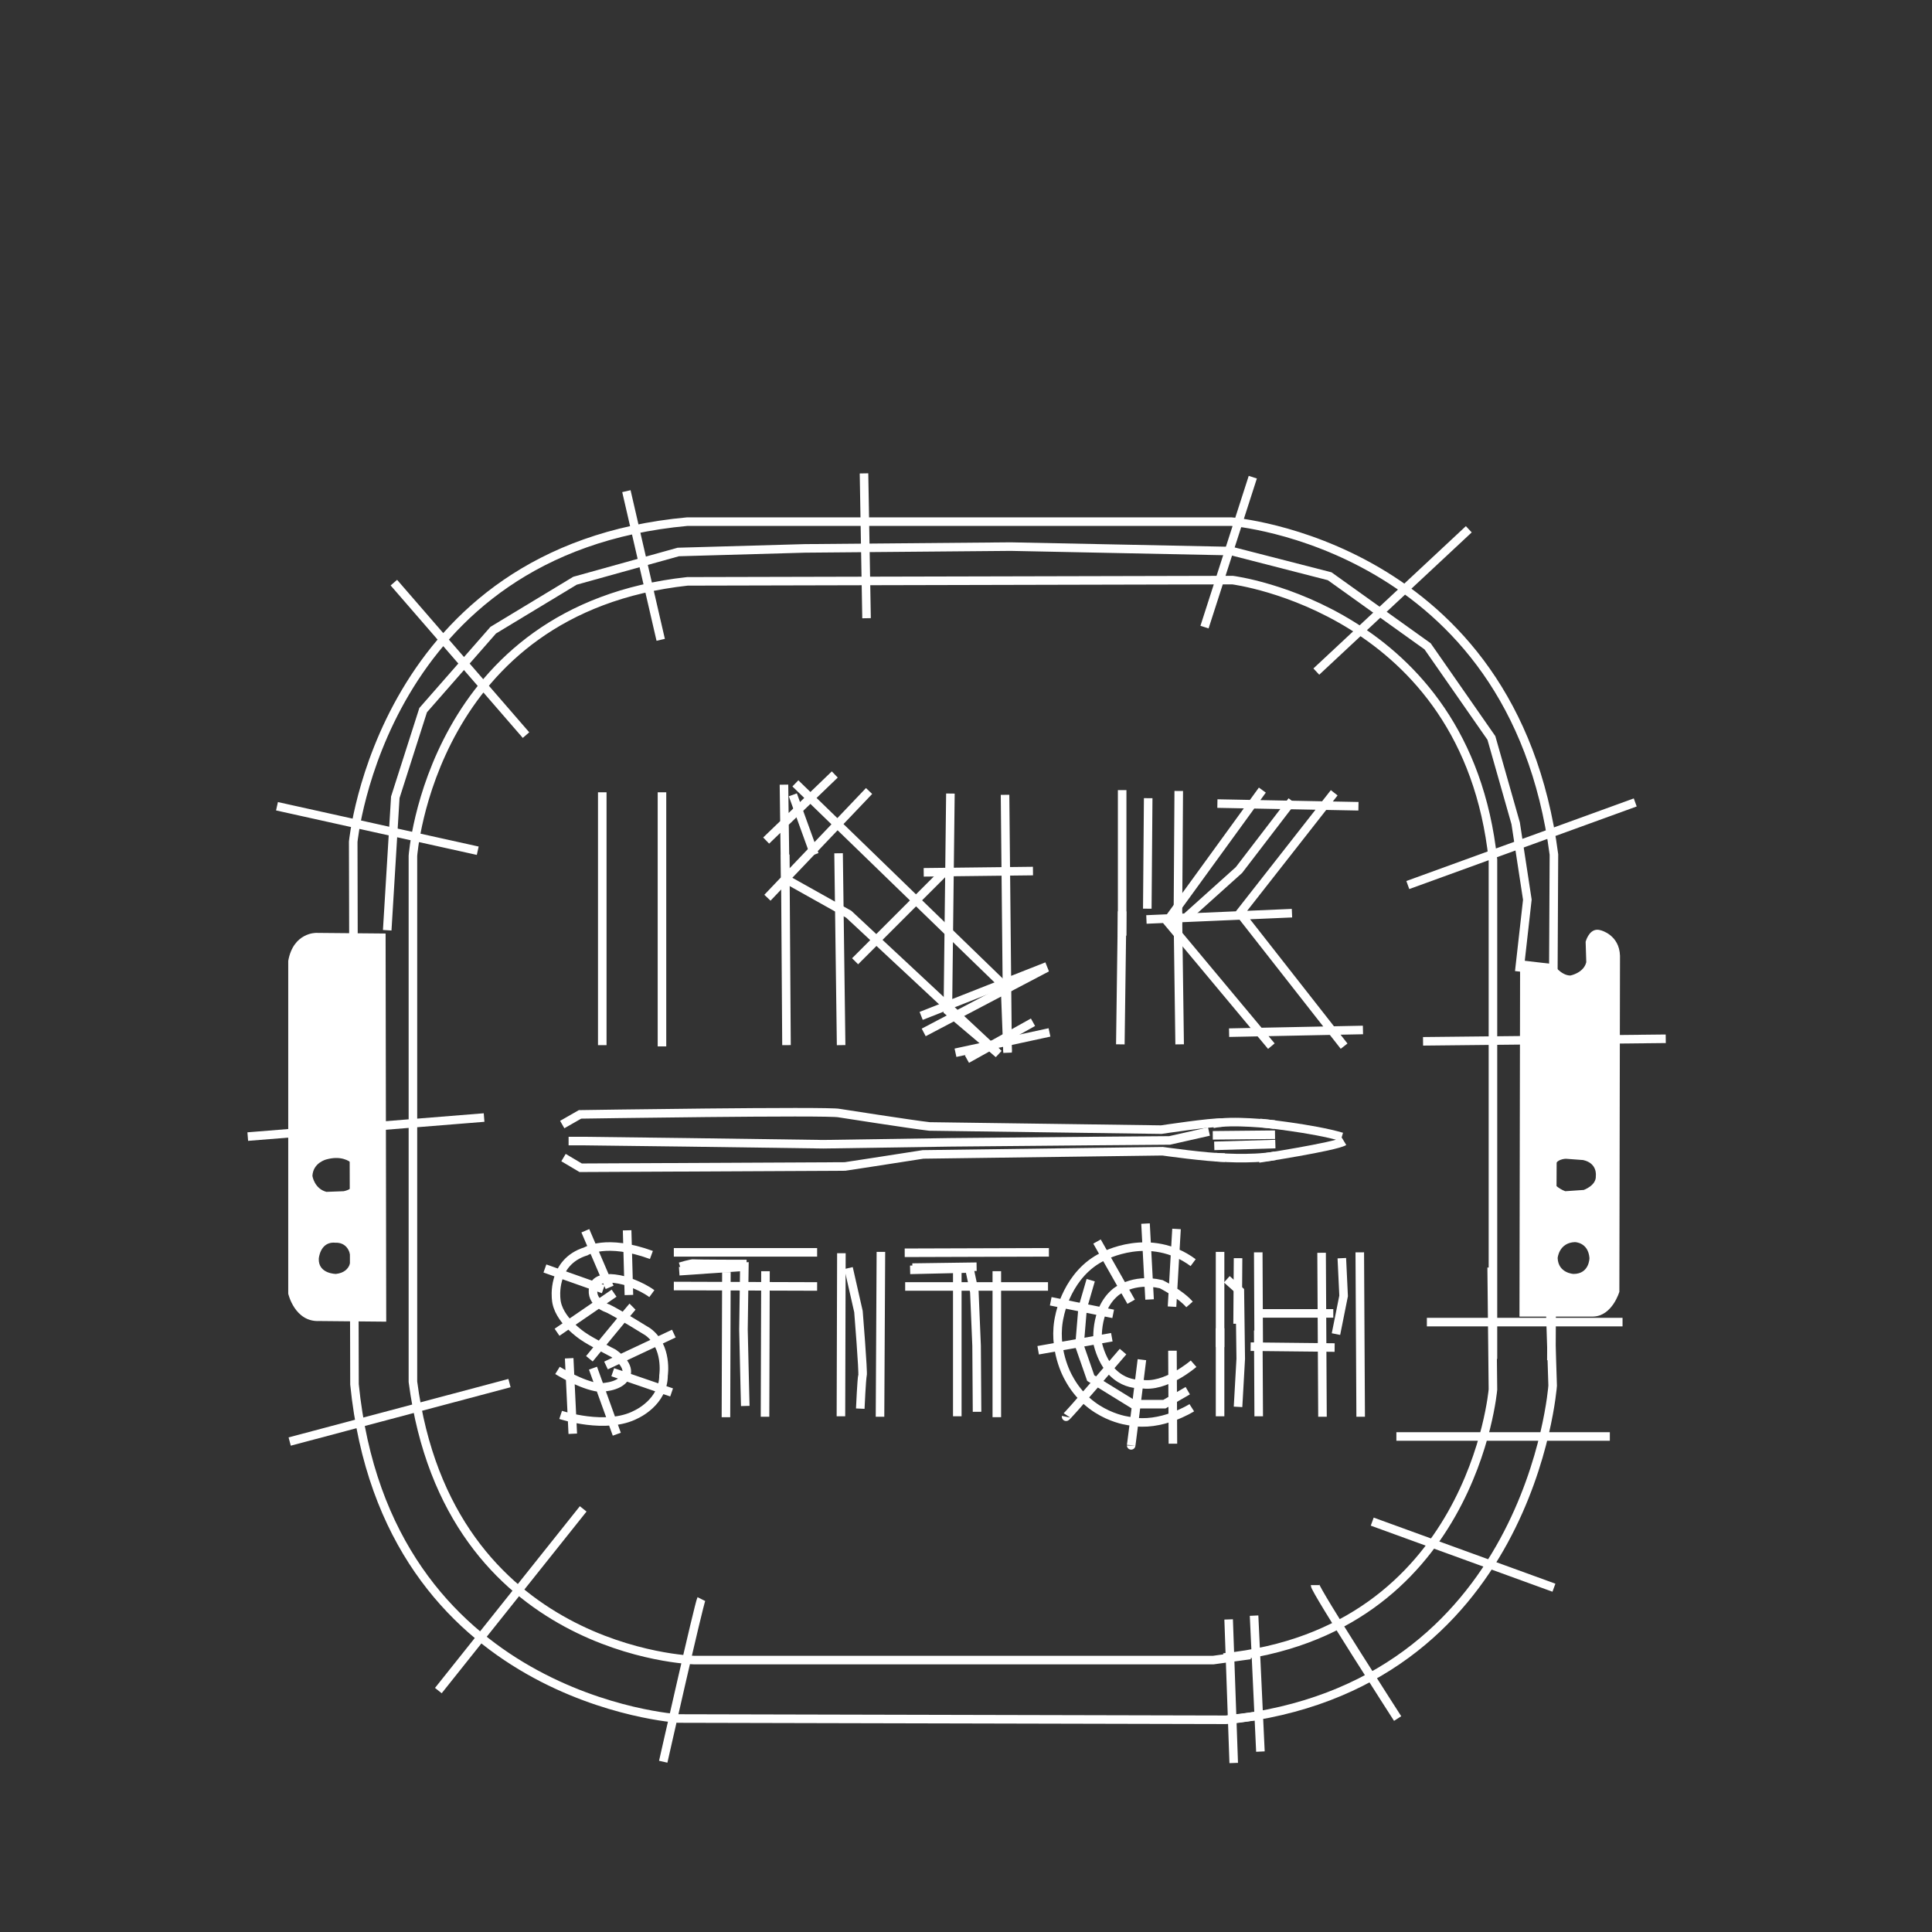 <?xml version="1.0" encoding="UTF-8" standalone="no"?>
<!-- Created with Inkscape (http://www.inkscape.org/) -->

<svg
   xmlns:dc="http://purl.org/dc/elements/1.1/"
   xmlns:cc="http://creativecommons.org/ns#"
   xmlns:rdf="http://www.w3.org/1999/02/22-rdf-syntax-ns#"
   xmlns:svg="http://www.w3.org/2000/svg"
   xmlns="http://www.w3.org/2000/svg"
   xmlns:sodipodi="http://sodipodi.sourceforge.net/DTD/sodipodi-0.dtd"
   xmlns:inkscape="http://www.inkscape.org/namespaces/inkscape"
   width="4in"
   height="4in"
   viewBox="0 0 101.6 101.6"
   version="1.1"
   id="svg8"
   inkscape:version="0.91+devel r"
   enable-background="new"
   sodipodi:docname="InkStitch 1 Color Top Left Origin.svg">
  <rect x="0" y="0" width="101.6" height="101.6" fill="#333333" stroke="none"/>
  <sodipodi:namedview
     id="base"
     pagecolor="#000000"
     bordercolor="#666666"
     borderopacity="1.0"
     inkscape:pageopacity="0"
     inkscape:pageshadow="2"
     inkscape:zoom="1.979899"
     inkscape:cx="10.252516"
     inkscape:cy="228.50607"
     inkscape:document-units="mm"
     inkscape:current-layer="layer2"
     showgrid="false"
     inkscape:snap-global="false"
     units="in"
     inkscape:window-width="1918"
     inkscape:window-height="1013"
     inkscape:window-x="0"
     inkscape:window-y="0"
     inkscape:window-maximized="1"
     showguides="true"
     inkscape:guide-bbox="true">
    <sodipodi:guide
       position="15.101,74.568"
       orientation="0,1"
       id="guide905"
       inkscape:locked="false"
       inkscape:label="embroidery origin"
       inkscape:color="rgb(240,240,243)" />
    <sodipodi:guide
       position="15.101,74.702"
       orientation="1,0"
       id="guide907"
       inkscape:locked="false"
       inkscape:label="embroidery origin"
       inkscape:color="rgb(242,242,245)" />
  </sodipodi:namedview>
  <defs
     id="defs2" />
  <g
     style="display:inline"
     inkscape:groupmode="layer"
     id="layer2"
     inkscape:label="Logo - White">
    <path
       inkscape:connector-curvature="0"
       id="path4334"
       style="opacity:1;fill:none;fill-opacity:1;stroke:#ffffff;stroke-width:0.45;stroke-linecap:butt;stroke-linejoin:miter;stroke-miterlimit:4;stroke-dasharray:none;stroke-dashoffset:0;stroke-opacity:1"
       d="M 34.812,55.028 V 41.665 m -3.14,13.297 v -13.297"
       embroider_satin_column="True"
       embroider_trim_after="True"
       embroider_zigzag_spacing_mm="0.32"
       embroider_zigzag_underlay="True"
       embroider_zigzag_underlay_inset_mm=".04"
       embroider_zigzag_underlay_spacing_mm="1.2" />
    <path
       inkscape:connector-curvature="0"
       embroider_zigzag_spacing_mm="0.33"
       embroider_zigzag_underlay_spacing_mm="1.2"
       embroider_zigzag_underlay_inset_mm=".04"
       embroider_zigzag_underlay="True"
       embroider_satin_column="True"
       d="M 44.233,54.961 44.099,44.872 M 41.36,54.961 41.293,44.939"
       style="opacity:1;fill:none;fill-opacity:1;stroke:#ffffff;stroke-width:0.45;stroke-linecap:butt;stroke-linejoin:miter;stroke-miterlimit:4;stroke-dasharray:none;stroke-dashoffset:0;stroke-opacity:1"
       id="path4357" />
    <path
       style="opacity:1;fill:none;fill-opacity:1;stroke:#ffffff;stroke-width:0.45;stroke-linecap:butt;stroke-linejoin:miter;stroke-miterlimit:4;stroke-dasharray:none;stroke-dashoffset:0;stroke-opacity:1"
       d="M 42.83,44.939 41.694,41.798"
       id="path4380"
       inkscape:connector-curvature="0"
       embroider_running_stitch_length_mm="2.5" />
    <path
       inkscape:connector-curvature="0"
       embroider_zigzag_underlay_spacing_mm="1.2"
       embroider_zigzag_underlay_inset_mm=".4"
       embroider_zigzag_underlay="True"
       embroider_zigzag_spacing_mm="0.33"
       embroider_satin_column="True"
       d="m 50.247,55.362 4.944,-1.069 m -6.615,0 6.481,-3.408 m -10.089,-0.334 4.744,-4.744 m -9.354,1.403 5.345,-5.613 m -5.412,2.606 3.608,-3.475 m -2.071,0.468 11.025,10.691 0.134,3.475 m -11.76,-14.098 0.067,4.944 3.341,1.871 7.884,7.35"
       style="opacity:1;fill:none;fill-opacity:1;stroke:#ffffff;stroke-width:0.45;stroke-linecap:butt;stroke-linejoin:miter;stroke-miterlimit:4;stroke-dasharray:none;stroke-dashoffset:0;stroke-opacity:1"
       id="path4416" />
    <path
       embroider_trim_after="True"
       inkscape:connector-curvature="0"
       id="path4451"
       style="opacity:1;fill:none;fill-opacity:1;stroke:#ffffff;stroke-width:0.45;stroke-linecap:butt;stroke-linejoin:miter;stroke-miterlimit:4;stroke-dasharray:none;stroke-dashoffset:0;stroke-opacity:1"
       d="m 48.576,45.874 5.746,-0.067 m -5.88,7.617 6.615,-2.606 m -4.209,4.878 3.475,-1.938 m -1.336,1.537 -0.134,-13.497 m -0.401,13.564 -2.606,-2.205 0.134,-11.426"
       embroider_satin_column="True"
       embroider_zigzag_spacing_mm="0.33"
       embroider_zigzag_underlay="True"
       embroider_zigzag_underlay_spacing_mm="1.2"
       embroider_zigzag_underlay_inset_mm=".04" />
    <path
       inkscape:connector-curvature="0"
       id="path4508"
       style="opacity:1;fill:none;fill-opacity:1;stroke:#ffffff;stroke-width:0.45;stroke-linecap:butt;stroke-linejoin:miter;stroke-miterlimit:4;stroke-dasharray:none;stroke-dashoffset:0;stroke-opacity:1"
       d="m 62.035,54.92 -0.095,-6.945 m -3.024,6.945 0.094,-6.993"
       embroider_satin_column="True"
       embroider_zigzag_spacing_mm="0.33"
       embroider_zigzag_underlay="True"
       embroider_zigzag_underlay_inset_mm=".04"
       embroider_zigzag_underlay_spacing_mm="1.2" />
    <path
       embroider_running_stitch_length_mm="2.5"
       inkscape:connector-curvature="0"
       id="path4539"
       d="m 60.334,47.786 0.047,-5.811"
       style="opacity:1;fill:none;fill-opacity:1;stroke:#ffffff;stroke-width:0.45;stroke-linecap:butt;stroke-linejoin:miter;stroke-miterlimit:4;stroke-dasharray:none;stroke-dashoffset:0;stroke-opacity:1" />
    <path
       inkscape:connector-curvature="0"
       id="path4573"
       style="opacity:1;fill:none;fill-opacity:1;stroke:#ffffff;stroke-width:0.45;stroke-linecap:butt;stroke-linejoin:miter;stroke-miterlimit:4;stroke-dasharray:none;stroke-dashoffset:0;stroke-opacity:1"
       d="m 61.988,41.596 -0.047,6.993 m -2.929,-7.04 v 7.654"
       embroider_satin_column="True"
       embroider_zigzag_spacing_mm=".33"
       embroider_zigzag_underlay="True"
       embroider_zigzag_underlay_inset_mm=".04"
       embroider_zigzag_underlay_spacing_mm="1.2" />
    <path
       embroider_running_stitch_length_mm="2.5"
       inkscape:connector-curvature="0"
       id="path4608"
       d="m 62.366,48.258 2.788,-2.504 2.788,-3.638"
       style="opacity:1;fill:none;fill-opacity:1;stroke:#ffffff;stroke-width:0.45;stroke-linecap:butt;stroke-linejoin:miter;stroke-miterlimit:4;stroke-dasharray:none;stroke-dashoffset:0;stroke-opacity:1" />
    <path
       inkscape:connector-curvature="0"
       embroider_trim_after="True"
       id="path4652"
       style="opacity:1;fill:none;fill-opacity:1;stroke:#ffffff;stroke-width:0.45;stroke-linecap:butt;stroke-linejoin:miter;stroke-miterlimit:4;stroke-dasharray:none;stroke-dashoffset:0;stroke-opacity:1"
       d="m 64.02,42.258 7.418,0.142 m -11.15,5.953 7.654,-0.331 m -3.307,6.284 7.04,-0.142 m -1.512,-12.473 -4.961,6.331 5.481,6.993 m -4.299,-13.465 -5.008,6.898 5.481,6.567"
       embroider_satin_column="True"
       embroider_zigzag_spacing_mm="0.33"
       embroider_zigzag_underlay="True"
       embroider_zigzag_underlay_inset_mm=".04"
       embroider_zigzag_underlay_spacing_mm="1.2" />
    <path
       inkscape:connector-curvature="0"
       id="path4730"
       style="opacity:1;fill:none;fill-opacity:1;stroke:#ffffff;stroke-width:0.45;stroke-linecap:butt;stroke-linejoin:miter;stroke-miterlimit:4;stroke-dasharray:none;stroke-dashoffset:0;stroke-opacity:1"
       d="m 67.051,59.672 -3.274,0.033 m 3.241,-0.568 c 0,0 -2.272,-0.267 -3.241,-0.033"
       embroider_satin_column="True"
       embroider_zigzag_spacing_mm="0.33" />
    <path
       embroider_running_stitch_length_mm="2.5"
       inkscape:connector-curvature="0"
       id="path4771"
       d="M 63.577,59.505 61.505,59.973 57.329,60.006 49.946,60.073 43.298,60.173 36.115,60.073 30.669,60.006 h -0.768"
       style="opacity:1;fill:none;fill-opacity:1;stroke:#ffffff;stroke-width:0.45;stroke-linecap:butt;stroke-linejoin:miter;stroke-miterlimit:4;stroke-dasharray:none;stroke-dashoffset:0;stroke-opacity:1" />
    <path
       inkscape:connector-curvature="0"
       id="path4815"
       style="opacity:1;fill:none;fill-opacity:1;stroke:#ffffff;stroke-width:0.45;stroke-linecap:butt;stroke-linejoin:miter;stroke-miterlimit:4;stroke-dasharray:none;stroke-dashoffset:0;stroke-opacity:1"
       d="m 29.634,60.875 0.902,0.535 13.898,-0.067 c 0,0 2.639,-0.401 4.109,-0.635 l 12.595,-0.167 c 0,0 2.372,0.334 3.274,0.334 m -34.845,-1.737 0.935,-0.535 c 0,0 13.13,-0.2 13.631,-0.067 0,0 3.842,0.601 4.744,0.702 l 12.194,0.167 c 0,0 2.639,-0.401 3.174,-0.367"
       embroider_satin_column="True"
       embroider_zigzag_spacing_mm=".33"
       embroider_center_walk_underlay="True"
       embroider_center_walk_underlay_stitch_length_mm="2.5" />
    <path
       inkscape:connector-curvature="0"
       embroider_zigzag_spacing_mm="0.33"
       embroider_satin_column="True"
       d="m 63.902,60.849 c 0,0 1.843,0.165 3.166,-0.071 m -3.213,-0.52 3.213,-0.094"
       style="opacity:1;fill:none;fill-opacity:1;stroke:#ffffff;stroke-width:0.45;stroke-linecap:butt;stroke-linejoin:miter;stroke-miterlimit:4;stroke-dasharray:none;stroke-dashoffset:0;stroke-opacity:1"
       id="path4862" />
    <path
       inkscape:connector-curvature="0"
       id="path4911"
       style="opacity:1;fill:none;fill-opacity:1;stroke:#ffffff;stroke-width:0.45;stroke-linecap:butt;stroke-linejoin:miter;stroke-miterlimit:4;stroke-dasharray:none;stroke-dashoffset:0;stroke-opacity:1"
       d="m 66.264,59.054 c 0,0 2.788,0.283 4.299,0.732 m -4.37,1.134 c 0,0 4.016,-0.614 4.488,-0.898"
       embroider_satin_column="True"
       embroider_zigzag_spacing_mm="0.33"
       embroider_center_walk_underlay="True"
       embroider_center_walk_underlay_stitch_length_mm="2.5"
       embroider_trim_after="True" />
    <path
       id="path4343"
       style="opacity:1;fill:none;fill-opacity:1;stroke:#ffffff;stroke-width:0.45;stroke-linecap:butt;stroke-linejoin:miter;stroke-miterlimit:4;stroke-dasharray:none;stroke-dashoffset:0;stroke-opacity:1"
       d="m 33.073,68.102 -0.094,-3.402 m -0.921,3 -1.276,-2.977 m 0.945,3.071 -3.071,-1.087 m 3.638,1.299 -3,2.055 m 3.969,-1.347 c -0.095,0.094 -2.268,2.74 -2.268,2.74 m 4.441,-1.323 -3.567,1.677 m 3.449,1.417 -3.095,-1.063 m 0.213,3.26 -1.252,-3.473 m -1.063,3.449 -0.189,-3.969 m -0.614,0.638 c 0,0 1.252,0.78 2.173,0.898 0,0 1.087,0.024 1.394,-0.567 0,0 0.402,-0.496 -0.614,-1.228 0,0 -1.205,-0.614 -1.606,-0.898 0,0 -1.347,-0.874 -1.417,-1.961 0,0 -0.26,-1.937 1.559,-2.504 0,0 1.063,-0.685 3.449,0.189 m -4.772,8.41 c 0,0 2.41,0.803 3.969,-0.024 0,0 1.441,-0.638 1.441,-2.055 0,0 0.236,-1.512 -0.827,-2.291 0,0 -1.559,-0.969 -2.102,-1.228 0,0 -0.945,-0.283 -0.756,-1.11 0,0 0.071,-0.756 1.63,-0.354 0,0 0.827,0.236 1.441,0.685"
       embroider_satin_column="True"
       embroider_zigzag_spacing_mm="0.33"
       embroider_zigzag_underlay="True"
       embroider_zigzag_underlay_inset_mm=".04"
       embroider_zigzag_underlay_spacing_mm="1.2"
       inkscape:connector-curvature="0" />
    <path
       embroider_running_stitch_length_mm="2.5"
       inkscape:connector-curvature="0"
       id="path4394"
       d="m 35.719,66.85 3.425,-0.236 -0.047,3.307 0.071,3.071 0.024,0.945"
       style="opacity:1;fill:none;fill-opacity:1;stroke:#ffffff;stroke-width:0.45;stroke-linecap:butt;stroke-linejoin:miter;stroke-miterlimit:4;stroke-dasharray:none;stroke-dashoffset:0;stroke-opacity:1" />
    <path
       id="path4448"
       style="opacity:1;fill:none;fill-opacity:1;stroke:#ffffff;stroke-width:0.45;stroke-linecap:butt;stroke-linejoin:miter;stroke-miterlimit:4;stroke-dasharray:none;stroke-dashoffset:0;stroke-opacity:1"
       d="m 40.231,74.504 0.024,-7.654 m -2.079,7.678 0.024,-7.63"
       embroider_satin_column="True"
       embroider_zigzag_spacing_mm=".33"
       embroider_zigzag_underlay="True"
       embroider_zigzag_underlay_inset_mm=".04"
       embroider_zigzag_underlay_spacing_mm="1.2"
       inkscape:connector-curvature="0" />
    <path
       embroider_running_stitch_length_mm="2.5"
       inkscape:connector-curvature="0"
       id="path4503"
       d="m 39.262,66.472 c 0,0 -2.646,0 -2.764,-0.024 -0.118,-0.024 -0.732,0.165 -0.732,0.165"
       style="opacity:1;fill:none;fill-opacity:1;stroke:#ffffff;stroke-width:0.45;stroke-linecap:butt;stroke-linejoin:miter;stroke-miterlimit:4;stroke-dasharray:none;stroke-dashoffset:0;stroke-opacity:1" />
    <path
       id="path4561"
       style="opacity:1;fill:none;fill-opacity:1;stroke:#ffffff;stroke-width:0.45;stroke-linecap:butt;stroke-linejoin:miter;stroke-miterlimit:4;stroke-dasharray:none;stroke-dashoffset:0;stroke-opacity:1"
       d="m 35.435,67.629 7.536,0.024 m -7.536,-1.795 h 7.536"
       embroider_satin_column="True"
       embroider_zigzag_spacing_mm="0.33"
       embroider_zigzag_underlay="True"
       embroider_zigzag_underlay_inset_mm=".04"
       embroider_zigzag_underlay_spacing_mm="1.2"
       inkscape:connector-curvature="0" />
    <path
       embroider_running_stitch_length_mm="2.5"
       inkscape:connector-curvature="0"
       id="path4620"
       d="m 44.625,66.684 0.52,2.291 c 0,0 0.26,3.213 0.213,3.355 -0.047,0.142 -0.118,1.748 -0.118,1.748"
       style="opacity:1;fill:none;fill-opacity:1;stroke:#ffffff;stroke-width:0.45;stroke-linecap:butt;stroke-linejoin:miter;stroke-miterlimit:4;stroke-dasharray:none;stroke-dashoffset:0;stroke-opacity:1" />
    <path
       id="path4682"
       style="opacity:1;fill:none;fill-opacity:1;stroke:#ffffff;stroke-width:0.45;stroke-linecap:butt;stroke-linejoin:miter;stroke-miterlimit:4;stroke-dasharray:none;stroke-dashoffset:0;stroke-opacity:1"
       d="m 46.278,74.504 0.047,-8.67 m -2.102,8.646 0.024,-8.575"
       embroider_satin_column="True"
       embroider_zigzag_spacing_mm="0.33"
       embroider_zigzag_underlay="True"
       embroider_zigzag_underlay_inset_mm=".04"
       embroider_zigzag_underlay_spacing_mm="1.25"
       inkscape:connector-curvature="0" />
    <path
       embroider_running_stitch_length_mm="2.5"
       sodipodi:nodetypes="ccccc"
       inkscape:connector-curvature="0"
       id="path4745"
       d="m 47.861,66.779 3.118,-0.071 0.26,1.228 0.118,2.835 0.024,3.473"
       style="opacity:1;fill:none;fill-opacity:1;stroke:#ffffff;stroke-width:0.45;stroke-linecap:butt;stroke-linejoin:miter;stroke-miterlimit:4;stroke-dasharray:none;stroke-dashoffset:0;stroke-opacity:1" />
    <path
       id="path4811"
       style="opacity:1;fill:none;fill-opacity:1;stroke:#ffffff;stroke-width:0.45;stroke-linecap:butt;stroke-linejoin:miter;stroke-miterlimit:4;stroke-dasharray:none;stroke-dashoffset:0;stroke-opacity:1"
       d="m 52.421,74.527 v -7.678 m -2.079,7.63 v -7.725"
       embroider_satin_column="True"
       embroider_zigzag_spacing_mm=".33"
       embroider_zigzag_underlay="True"
       embroider_zigzag_underlay_inset_mm=".04"
       embroider_zigzag_underlay_spacing_mm="1.2"
       inkscape:connector-curvature="0" />
    <path
       embroider_running_stitch_length_mm="2.5"
       inkscape:connector-curvature="0"
       id="path4878"
       d="m 51.358,66.614 -3.378,0.047"
       style="opacity:1;fill:none;fill-opacity:1;stroke:#ffffff;stroke-width:0.45;stroke-linecap:butt;stroke-linejoin:miter;stroke-miterlimit:4;stroke-dasharray:none;stroke-dashoffset:0;stroke-opacity:1" />
    <path
       id="path4948"
       style="opacity:1;fill:none;fill-opacity:1;stroke:#ffffff;stroke-width:0.45;stroke-linecap:butt;stroke-linejoin:miter;stroke-miterlimit:4;stroke-dasharray:none;stroke-dashoffset:0;stroke-opacity:1"
       d="m 47.601,67.653 h 7.512 m -7.536,-1.772 7.583,-0.024"
       embroider_satin_column="True"
       embroider_zigzag_spacing_mm=".33"
       embroider_zigzag_underlay="True"
       embroider_zigzag_underlay_inset_mm=".04"
       embroider_zigzag_underlay_spacing_mm="1.2"
       inkscape:connector-curvature="0" />
    <path
       embroider_running_stitch_length_mm="2.5"
       inkscape:connector-curvature="0"
       id="path5019"
       d="m 57.358,67.322 -0.425,1.465 -0.165,1.984 0.591,1.701 2.221,1.37 h 1.654 l 1.228,-0.709"
       style="opacity:1;fill:none;fill-opacity:1;stroke:#ffffff;stroke-width:0.45;stroke-linecap:butt;stroke-linejoin:miter;stroke-miterlimit:4;stroke-dasharray:none;stroke-dashoffset:0;stroke-opacity:1" />
    <path
       id="path5109"
       style="opacity:1;fill:none;fill-opacity:1;stroke:#ffffff;stroke-width:0.45;stroke-linecap:butt;stroke-linejoin:miter;stroke-miterlimit:4;stroke-dasharray:none;stroke-dashoffset:0;stroke-opacity:1"
       d="m 61.657,71.031 0.024,4.89 m -1.63,-4.418 c 0,0 -0.567,4.583 -0.567,4.512 m -0.425,-4.937 c 0,0 -3.024,3.544 -3,3.425 m 2.41,-4.181 -3.874,0.685 m 3.945,-1.914 -3.284,-0.661 m 4.229,0.024 -1.795,-3.166 m 2.764,3.047 -0.213,-3.992 m 1.394,4.37 0.236,-4.087 m 0.803,9.402 c 0,0 -1.63,1.039 -3.236,0.709 0,0 -2.15,-0.189 -3.26,-2.315 0,0 -0.874,-1.512 -0.449,-3.26 0,0 0.402,-2.197 2.291,-3.095 0,0 2.457,-1.347 4.725,0.331 m 0.024,5.315 c 0,0 -1.488,1.299 -2.764,1.063 0,0 -1.677,0.189 -2.268,-2.079 0,0 -0.236,-1.772 0.921,-2.74 0,0 0.898,-0.78 2.41,-0.425 0,0 0.992,0.496 1.488,1.063"
       embroider_satin_column="True"
       embroider_zigzag_spacing_mm=".33"
       embroider_zigzag_underlay="True"
       embroider_zigzag_underlay_inset_mm=".04"
       embroider_zigzag_underlay_spacing_mm="1.2"
       inkscape:connector-curvature="0" />
    <path
       embroider_running_stitch_length_mm="2.5"
       inkscape:connector-curvature="0"
       id="path5184"
       d="m 64.516,67.275 0.685,0.614 0.047,3.567 -0.142,2.528"
       style="opacity:1;fill:none;fill-opacity:1;stroke:#ffffff;stroke-width:0.45;stroke-linecap:butt;stroke-linejoin:miter;stroke-miterlimit:4;stroke-dasharray:none;stroke-dashoffset:0;stroke-opacity:1" />
    <path
       id="path5262"
       style="opacity:1;fill:none;fill-opacity:1;stroke:#ffffff;stroke-width:0.45;stroke-linecap:butt;stroke-linejoin:miter;stroke-miterlimit:4;stroke-dasharray:none;stroke-dashoffset:0;stroke-opacity:1"
       d="m 66.193,74.48 -0.024,-4.512 m -2.008,4.512 v -4.63"
       embroider_satin_column="True"
       embroider_zigzag_spacing_mm=".33"
       embroider_zigzag_underlay="True"
       embroider_zigzag_underlay_inset_mm=".04"
       embroider_zigzag_underlay_spacing_mm="1.2"
       inkscape:connector-curvature="0" />
    <path
       embroider_running_stitch_length_mm="2.4"
       inkscape:connector-curvature="0"
       id="path5341"
       d="m 65.083,69.614 0.024,-3.449"
       style="opacity:1;fill:none;fill-opacity:1;stroke:#ffffff;stroke-width:0.45;stroke-linecap:butt;stroke-linejoin:miter;stroke-miterlimit:4;stroke-dasharray:none;stroke-dashoffset:0;stroke-opacity:1" />
    <path
       id="path5423"
       style="opacity:1;fill:none;fill-opacity:1;stroke:#ffffff;stroke-width:0.45;stroke-linecap:butt;stroke-linejoin:miter;stroke-miterlimit:4;stroke-dasharray:none;stroke-dashoffset:0;stroke-opacity:1"
       d="m 66.169,65.858 0.024,5.008 m -2.032,-5.032 -10e-7,5.008"
       embroider_satin_column="True"
       embroider_zigzag_spacing_mm=".33"
       embroider_zigzag_underlay="True"
       embroider_zigzag_underlay_inset_mm=".04"
       embroider_zigzag_underlay_spacing_mm="1.2"
       inkscape:connector-curvature="0" />
    <path
       embroider_zigzag_underlay_spacing_mm="1.2"
       embroider_zigzag_underlay_inset_mm=".04"
       embroider_zigzag_underlay="True"
       embroider_zigzag_spacing_mm=".33"
       embroider_satin_column="True"
       d="m 66.075,69.07 4.04,-6e-6 m -4.347,1.748 4.418,0.047"
       style="opacity:1;fill:none;fill-opacity:1;stroke:#ffffff;stroke-width:0.45;stroke-linecap:butt;stroke-linejoin:miter;stroke-miterlimit:4;stroke-dasharray:none;stroke-dashoffset:0;stroke-opacity:1"
       id="path5508"
       inkscape:connector-curvature="0" />
    <path
       style="opacity:1;fill:none;fill-opacity:1;stroke:#ffffff;stroke-width:0.45;stroke-linecap:butt;stroke-linejoin:miter;stroke-miterlimit:4;stroke-dasharray:none;stroke-dashoffset:0;stroke-opacity:1"
       d="m 70.256,70.157 0.402,-2.008 -0.094,-1.984"
       id="path5593"
       inkscape:connector-curvature="0"
       embroider_running_stitch_length_mm="2.5" />
    <path
       embroider_zigzag_underlay_spacing_mm="1.2"
       embroider_zigzag_underlay_inset_mm=".04"
       embroider_zigzag_underlay="True"
       embroider_trim_after="True"
       embroider_zigzag_spacing_mm=".33"
       embroider_satin_column="True"
       d="m 71.508,65.858 0.047,8.646 m -2.055,-8.623 0.047,8.623"
       style="opacity:1;fill:none;fill-opacity:1;stroke:#ffffff;stroke-width:0.45;stroke-linecap:butt;stroke-linejoin:miter;stroke-miterlimit:4;stroke-dasharray:none;stroke-dashoffset:0;stroke-opacity:1"
       id="path5681"
       inkscape:connector-curvature="0" />
    <path
       style="opacity:1;fill:#ffffff;fill-opacity:1;stroke:none;stroke-width:1.701;stroke-linecap:butt;stroke-linejoin:miter;stroke-miterlimit:4;stroke-dasharray:none;stroke-dashoffset:0;stroke-opacity:1"
       d="m 62.756,185.127 c 0,0 -4.546,-0.127 -5.557,5.555 v 66.039 c 0,0 1.263,5.682 6.188,5.43 l 13.258,0.127 -0.125,-77.025 z M 66.625,229.797 c 2.37,-0.042 3.455,1.291 3.455,1.291 v 4.168 c -0.379,0.884 -1.895,1.135 -1.895,1.135 l -3.41,0.127 c -2.399,-0.631 -2.777,-3.156 -2.777,-3.156 0.126,-2.652 2.777,-3.283 2.777,-3.283 0.687,-0.189 1.303,-0.272 1.85,-0.281 z m -0.514,16.795 c 0.175,-0.005 0.361,0.004 0.559,0.027 0,0 2.525,-0.252 2.904,2.904 0,0 0.379,2.904 -2.904,3.283 0,0 -3.534,-7.9e-4 -3.408,-3.031 0,0 0.221,-3.107 2.85,-3.184 z"
       transform="scale(0.265)"
       id="path5770"
       embroider_max_stitch_length_mm="4"
       embroider_fill_underlay="True"
       embroider_fill_underlay_angle="45"
       embroider_fill_underlay_inset_mm=".3"
       inkscape:connector-curvature="0" />
    <path
       embroider_running_stitch_length_mm="2.5"
       inkscape:connector-curvature="0"
       id="path5866"
       d="m 20.363,48.92 0.425,-6.993 1.465,-4.583 3.685,-4.205 4.299,-2.599 5.433,-1.512 6.662,-0.189 10.82,-0.094 11.623,0.236 5.15,1.323 5.15,3.685 3.355,4.819 1.276,4.488 0.614,4.016 -0.425,3.78"
       style="opacity:1;fill:none;fill-opacity:1;stroke:#ffffff;stroke-width:0.45;stroke-linecap:butt;stroke-linejoin:miter;stroke-miterlimit:4;stroke-dasharray:none;stroke-dashoffset:0;stroke-opacity:1" />
    <path
       embroider_angle="180"
       style="opacity:1;fill:#ffffff;fill-opacity:1;stroke:none;stroke-width:1.701;stroke-linecap:butt;stroke-linejoin:miter;stroke-miterlimit:4;stroke-dasharray:none;stroke-dashoffset:0;stroke-opacity:1"
       d="m 316.91,184.502 c -1.668,0.072 -2.248,2.393 -2.248,2.393 l 0.127,4.041 c -0.505,2.147 -3.156,2.65 -3.156,2.65 -1.894,0 -3.41,-2.273 -3.41,-2.273 l -6.566,-0.756 -0.125,70.709 h 14.646 c 3.788,-0.126 5.178,-4.924 5.178,-4.924 l 0.125,-66.67 c -0.126,-4.167 -3.787,-5.051 -3.787,-5.051 -0.284,-0.095 -0.545,-0.129 -0.783,-0.119 z m -6.162,45.449 3.41,0.254 c 2.904,0.631 2.525,3.156 2.525,3.156 0.126,1.894 -2.4,2.777 -2.4,2.777 l -3.662,0.252 c -1.389,-0.505 -2.271,-1.514 -2.271,-1.514 l 0.125,-3.158 c 0.126,-1.768 2.273,-1.768 2.273,-1.768 z m 1.768,16.541 c 0,0 2.652,0.001 2.904,3.158 0,0 4.8e-4,3.156 -3.156,3.156 0,0 -3.03,-0.126 -3.156,-3.156 0,0 0.251,-3.032 3.408,-3.158 z"
       transform="scale(0.265)"
       id="path5958"
       embroider_max_stitch_length_mm="4"
       embroider_fill_underlay="True"
       embroider_fill_underlay_angle="45"
       embroider_fill_underlay_inset_mm=".4"
       inkscape:connector-curvature="0" />
    <path
       id="path6164"
       style="opacity:1;fill:none;fill-opacity:1;stroke:#ffffff;stroke-width:0.45;stroke-linecap:butt;stroke-linejoin:miter;stroke-miterlimit:4;stroke-dasharray:none;stroke-dashoffset:0;stroke-opacity:1"
       d="m 75.036,69.528 h 10.29 m -11.893,6.014 h 11.225 m -12.495,4.477 9.555,3.475 M 69.156,83.359 c 0,0.267 4.343,7.016 4.343,7.016 m -7.55,-5.412 0.334,7.149 m 15.168,-25.524 0.2,6.281 c 0,0 -1.136,15.903 -17.105,17.573 m 13.898,-23.787 0.067,6.414 c 0,0 -1.069,12.762 -14.165,14.098"
       embroider_satin_column="True"
       embroider_zigzag_spacing_mm=".33"
       embroider_zigzag_underlay="True"
       embroider_zigzag_underlay_inset_mm=".04"
       embroider_zigzag_underlay_spacing_mm="1.2"
       inkscape:connector-curvature="0" />
    <path
       embroider_zigzag_underlay_spacing_mm="1.2"
       embroider_zigzag_underlay_inset_mm=".04"
       embroider_zigzag_underlay="True"
       embroider_zigzag_spacing_mm=".33"
       embroider_satin_column="True"
       d="M 74.835,54.761 87.598,54.627 m -13.564,-8.085 11.96,-4.343 m -16.771,-6.882 8.018,-7.484 m -13.898,5.145 2.539,-7.884 m -20.312,7.417 -0.134,-7.617 m -10.691,8.753 -1.804,-7.818 M 27.662,38.658 20.713,30.64 m 4.41,14.098 -10.557,-2.339 m 10.891,16.37 -12.428,1.002 m 13.764,12.963 -11.559,3.074 m 15.435,3.541 -7.617,9.555 m 13.831,-4.811 c -0.134,0.267 -2.005,8.553 -2.005,8.553 m 29.734,-7.484 0.267,7.55 m 1.203,-2.472 -1.604,0.2 -28.865,-0.067 h 0.067 c 0,0 -15.368,-0.935 -17.038,-17.573 l -0.067,-28.531 c 0,0 1.47,-15.368 17.573,-16.838 h 28.598 c 0,0 14.833,1.136 16.972,17.506 l -0.134,26.593 m -15.836,15.502 -1.938,0.267 h -27.328 c 0,0 -12.896,-0.334 -14.767,-14.633 V 45.006 c 0,0 0.935,-12.963 14.433,-14.433 l 28.665,-0.067 c 0,0 12.294,1.537 13.698,14.7 v 26.259"
       style="opacity:1;fill:none;fill-opacity:1;stroke:#ffffff;stroke-width:0.45;stroke-linecap:butt;stroke-linejoin:miter;stroke-miterlimit:4;stroke-dasharray:none;stroke-dashoffset:0;stroke-opacity:1"
       id="path6289"
       inkscape:connector-curvature="0"
       sodipodi:nodetypes="ccccccccccccccccccccccccccccccccccccccccccccc" />
  </g>
</svg>
